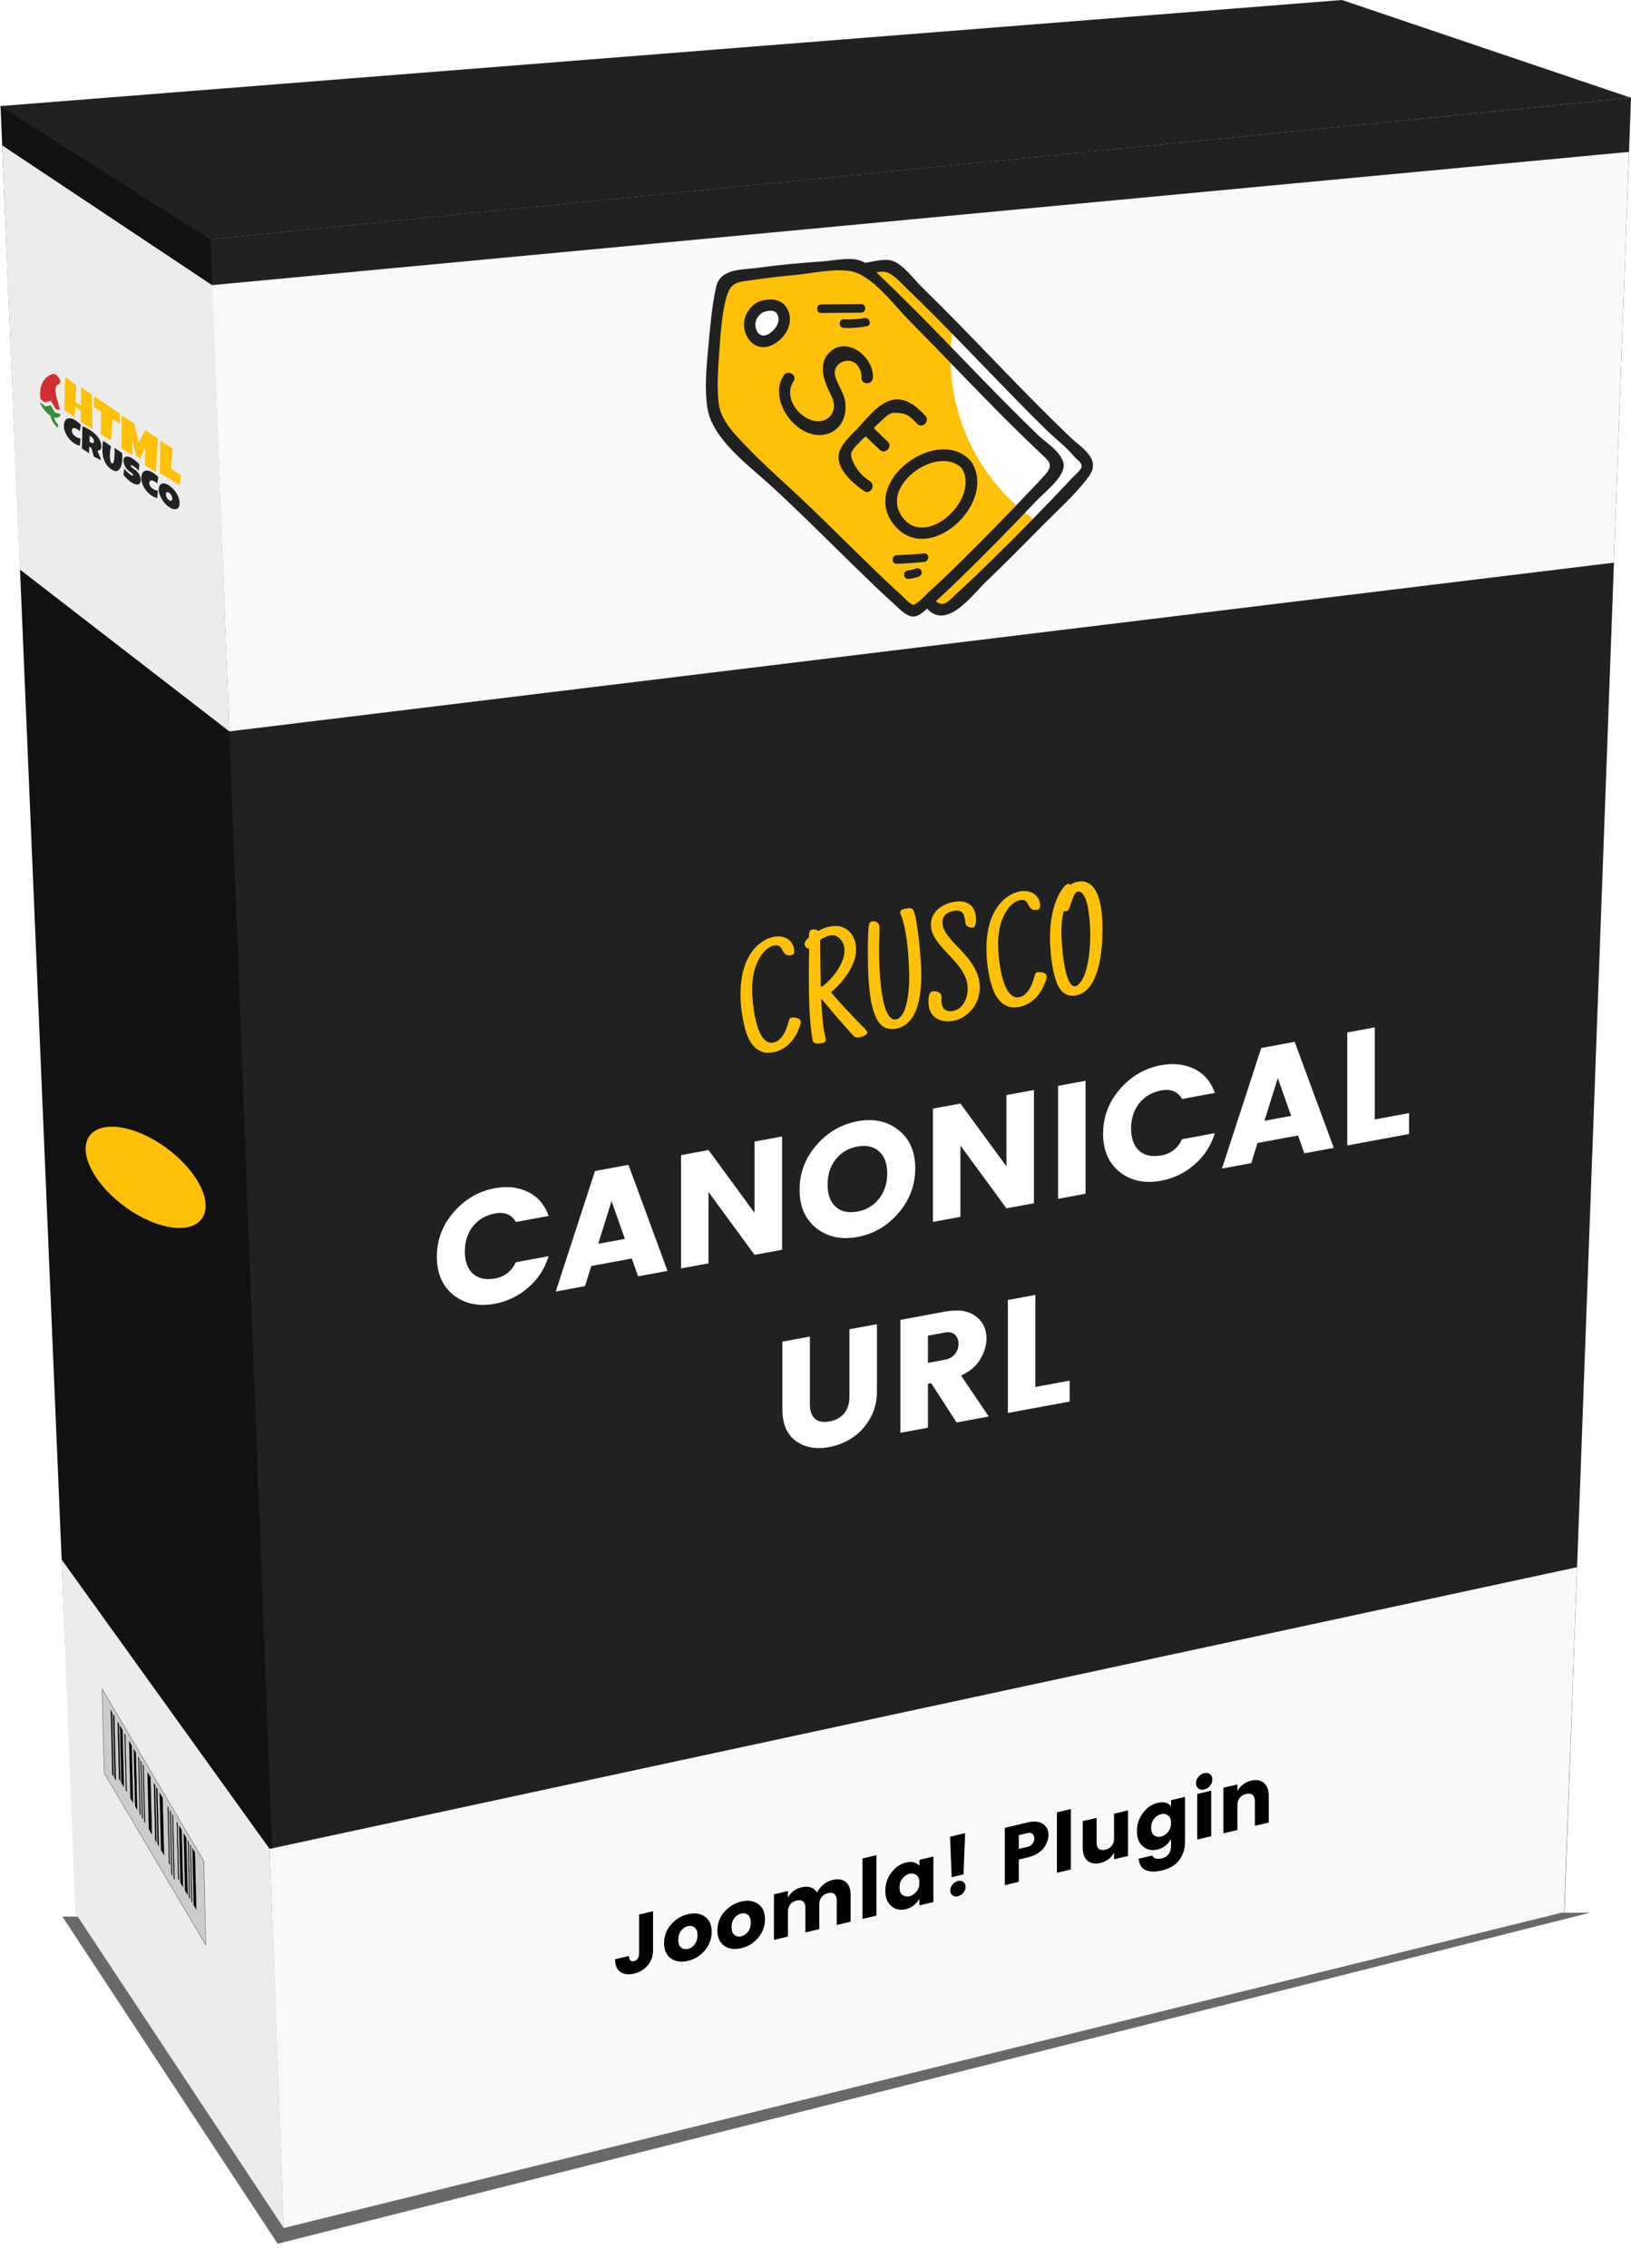 <?xml version="1.0" encoding="UTF-8" standalone="no"?>
<svg
   viewBox="0 0 181.801 252.668"
   version="1.1"
   id="svg96"
   sodipodi:docname="canonical-url-box.svg"
   inkscape:version="1.2.2 (b0a8486541, 2022-12-01)"
   width="181.801"
   height="252.668"
   xmlns:inkscape="http://www.inkscape.org/namespaces/inkscape"
   xmlns:sodipodi="http://sodipodi.sourceforge.net/DTD/sodipodi-0.dtd"
   xmlns="http://www.w3.org/2000/svg"
   xmlns:svg="http://www.w3.org/2000/svg">
  <sodipodi:namedview
     id="namedview98"
     pagecolor="#ffffff"
     bordercolor="#666666"
     borderopacity="1.0"
     inkscape:pageshadow="2"
     inkscape:pageopacity="0.0"
     inkscape:pagecheckerboard="0"
     showgrid="false"
     inkscape:zoom="2.8284272"
     inkscape:cx="-11.136932"
     inkscape:cy="102.88403"
     inkscape:window-width="2560"
     inkscape:window-height="1371"
     inkscape:window-x="0"
     inkscape:window-y="0"
     inkscape:window-maximized="1"
     inkscape:current-layer="svg96"
     inkscape:showpageshadow="2"
     inkscape:deskcolor="#d1d1d1" />
  <defs
     id="defs8">
    <filter
       id="c"
       x="-0.016"
       y="-0.072"
       width="1.031"
       height="1.145"
       color-interpolation-filters="sRGB">
      <feGaussianBlur
         stdDeviation="1.111"
         id="feGaussianBlur2" />
    </filter>
    <filter
       id="d"
       x="-0.189"
       y="-0.106"
       width="1.377"
       height="1.212"
       color-interpolation-filters="sRGB">
      <feGaussianBlur
         stdDeviation="2.279"
         id="feGaussianBlur5" />
    </filter>
  </defs>
  <g
     id="g2479">
    <path
       d="M 0.002,11.822 23.4,26.654 181.8,10.896 149.58,0 0,11.823 Z"
       opacity="0.8"
       id="path10"
       style="fill:#212121;fill-opacity:1;fill-rule:evenodd;stroke:none;stroke-width:0;stroke-miterlimit:4;stroke-dasharray:none;opacity:1" />
    <path
       d="m 174.386,213.039 -142.8,35.236 -8.345,-221.62 158.56,-15.764 -7.418,202.14 z"
       opacity="0.8"
       id="path12"
       style="fill:#212121;fill-opacity:1;fill-rule:evenodd;opacity:1" />
    <path
       d="M 31.954,248.299 8.485,212.11 0.06,11.82 l 23.402,14.836 8.492,221.64 z"
       opacity="0.85"
       id="path14"
       style="fill:#111111;fill-opacity:1;fill-rule:evenodd;opacity:1" />
    <path
       d="m 6.956,213.549 23.993,36.453 146.3,-36.888 -170.3,0.435 z"
       fill="#696969"
       filter="url(#c)"
       id="path20"
       style="fill-rule:evenodd" />
    <path
       d="m 175.786,174.619 -1.431,38.423 -142.74,35.208 -1.579,-42.243 145.75,-31.388 z"
       fill="#dcdcdc"
       id="path22"
       style="fill:#f9f9f9;fill-rule:evenodd" />
    <path
       d="M 31.623,248.249 8.412,213.17 6.867,173.764 30.046,206 l 1.578,42.248 z"
       fill="#c0c0c0"
       id="path24"
       style="fill:#ececec;fill-rule:evenodd" />
    <path
       d="m 181.576,16.925 -1.678,45.766 -154.34,18.802 -1.957,-49.72 157.97,-14.849 z"
       fill="#dcdcdc"
       id="path26"
       style="fill:#f9f9f9;fill-rule:evenodd" />
    <path
       d="M 25.564,81.493 2.2,63.444 0.243,16.199 l 23.401,15.576 1.919,49.718 z"
       fill="#c0c0c0"
       id="path28"
       style="fill:#ececec;fill-rule:evenodd;stroke:none" />
    <g
       stroke-linejoin="round"
       id="g94"
       transform="translate(-16.944,-0.001)">
      <rect
         transform="matrix(0.509,0.861,0.024,1,0,0)"
         x="48.764"
         y="146.21"
         width="22.262"
         height="9.354"
         fill="#cccccc"
         stroke="#666666"
         stroke-width="0.113"
         id="rect32" />
      <g
         stroke="#0e0101"
         id="g92">
        <g
           stroke-width="0.024"
           id="g38">
          <rect
             transform="matrix(0.509,0.861,0.024,1,0,0)"
             x="50.615"
             y="146.96"
             width="0.285"
             height="7.156"
             id="rect34" />
          <rect
             transform="matrix(0.509,0.861,0.024,1,0,0)"
             x="51.117"
             y="146.96"
             width="0.285"
             height="7.156"
             id="rect36" />
        </g>
        <rect
           transform="matrix(0.509,0.861,0.024,1,0,0)"
           x="52.12"
           y="146.96"
           width="0.286"
           height="6.363"
           stroke-width="0.022"
           id="rect40" />
        <rect
           transform="matrix(0.509,0.861,0.024,1,0,0)"
           x="52.63"
           y="146.96"
           width="0.57"
           height="6.358"
           stroke-width="0.032"
           id="rect42" />
        <rect
           transform="matrix(0.509,0.861,0.024,1,0,0)"
           x="53.623"
           y="146.96"
           width="0.193"
           height="6.365"
           stroke-width="0.018"
           id="rect44" />
        <rect
           transform="matrix(0.509,0.861,0.024,1,0,0)"
           x="54.638"
           y="146.96"
           width="0.57"
           height="6.358"
           stroke-width="0.032"
           id="rect46" />
        <rect
           transform="matrix(0.509,0.861,0.024,1,0,0)"
           x="55.64"
           y="146.96"
           width="0.475"
           height="6.359"
           stroke-width="0.029"
           id="rect48" />
        <g
           stroke-width="0.018"
           id="g56">
          <rect
             transform="matrix(0.509,0.861,0.024,1,0,0)"
             x="56.635"
             y="146.96"
             width="0.193"
             height="6.365"
             id="rect50" />
          <rect
             transform="matrix(0.509,0.861,0.024,1,0,0)"
             x="57.137"
             y="146.96"
             width="0.193"
             height="6.365"
             id="rect52" />
          <rect
             transform="matrix(0.509,0.861,0.024,1,0,0)"
             x="57.639"
             y="146.96"
             width="0.193"
             height="6.365"
             id="rect54" />
        </g>
        <rect
           transform="matrix(0.509,0.861,0.024,1,0,0)"
           x="58.657"
           y="146.96"
           width="0.666"
           height="6.356"
           stroke-width="0.034"
           id="rect58" />
        <g
           stroke-width="0.022"
           id="g64">
          <rect
             transform="matrix(0.509,0.861,0.024,1,0,0)"
             x="60.051"
             y="146.96"
             width="0.286"
             height="6.363"
             id="rect60" />
          <rect
             transform="matrix(0.509,0.861,0.024,1,0,0)"
             x="60.553"
             y="146.96"
             width="0.286"
             height="6.363"
             id="rect62" />
        </g>
        <rect
           transform="matrix(0.509,0.861,0.024,1,0,0)"
           x="61.316"
           y="146.96"
           width="0.666"
           height="6.356"
           stroke-width="0.034"
           id="rect66" />
        <rect
           transform="matrix(0.509,0.861,0.024,1,0,0)"
           x="63.057"
           y="146.96"
           width="0.193"
           height="6.365"
           stroke-width="0.018"
           id="rect68" />
        <g
           stroke-width="0.02"
           id="g74">
          <rect
             transform="matrix(0.509,0.861,0.024,1,0,0)"
             x="63.56"
             y="146.96"
             width="0.193"
             height="7.159"
             id="rect70" />
          <rect
             transform="matrix(0.509,0.861,0.024,1,0,0)"
             x="64.061"
             y="146.96"
             width="0.193"
             height="7.159"
             id="rect72" />
        </g>
        <rect
           transform="matrix(0.509,0.861,0.024,1,0,0)"
           x="65.065"
           y="146.96"
           width="0.193"
           height="6.365"
           stroke-width="0.018"
           id="rect76" />
        <g
           stroke-width="0.032"
           id="g82">
          <rect
             transform="matrix(0.509,0.861,0.024,1,0,0)"
             x="65.579"
             y="146.96"
             width="0.57"
             height="6.358"
             id="rect78" />
          <rect
             transform="matrix(0.509,0.861,0.024,1,0,0)"
             x="66.583"
             y="146.96"
             width="0.57"
             height="6.358"
             id="rect80" />
        </g>
        <g
           stroke-width="0.018"
           id="g88">
          <rect
             transform="matrix(0.509,0.861,0.024,1,0,0)"
             x="67.477"
             y="146.96"
             width="0.185"
             height="6.371"
             id="rect84" />
          <rect
             transform="matrix(0.509,0.861,0.024,1,0,0)"
             x="67.978"
             y="146.96"
             width="0.185"
             height="6.371"
             id="rect86" />
        </g>
        <rect
           transform="matrix(0.509,0.861,0.024,1,0,0)"
           x="68.487"
           y="146.96"
           width="0.57"
           height="6.358"
           stroke-width="0.032"
           id="rect90" />
      </g>
    </g>
    <g
       id="g603">
      <g
         id="g594">
        <g
           aria-label="HTML"
           style="font-weight:400;line-height:1.25;font-family:'Luckiest Guy';-inkscape-font-specification:'Luckiest Guy';word-spacing:0;stroke-width:0.265"
           font-size="36.689px"
           letter-spacing="0"
           fill="#ffc107"
           id="g3331"
           transform="matrix(0.148,0.1,0,0.148,4.43,39.968)">
          <path
             d="m 39.822,26.12 -8.957,0.43 -0.072,-8.277 h -4.12 l -0.251,7.846 h -8.026 l 0.68,-25.187 8.528,0.394 -0.537,12.862 h 3.977 L 31.08,0.358 39.249,0.573 Z M 60.46,0.502 60.28,8.097 54.942,8.312 53.58,25.295 46.02,25.689 46.056,8.706 40.718,8.993 40.933,0.537 Z M 89.14,0 87.492,26.298 79.323,26.657 79.395,12.791 75.705,23.97 h -3.153 l -2.83,-9.997 -0.037,11.609 -8.276,0.25 L 61.767,1.075 70.975,0.717 74.63,12.576 79.503,0 Z m 17.055,15.908 -0.752,7.954 -15.084,1.182 q 0.107,-6.252 0.233,-12.432 0.143,-6.18 0.34,-12.433 h 9.315 q -0.412,3.923 -0.788,7.847 -0.376,3.905 -0.537,7.882 0.842,0.036 1.666,0.036 h 1.666 q 1.003,0 1.97,-0.018 0.968,-0.018 1.971,-0.018 z"
             id="path3329" />
        </g>
        <g
           aria-label="CRUSCO"
           style="font-weight:400;line-height:1.25;font-family:'Luckiest Guy';-inkscape-font-specification:'Luckiest Guy';word-spacing:0;stroke-width:0.265"
           font-size="25.4px"
           letter-spacing="0.132"
           fill="#212121"
           id="g3335"
           transform="matrix(0.148,0.1,0,0.148,4.43,39.968)">
          <path
             d="m 30.95,28.884 -0.694,5.234 q -0.36,-0.099 -0.72,-0.136 -0.359,-0.037 -0.719,-0.037 -0.917,0 -1.748,0.248 -0.831,0.235 -1.476,0.731 -0.633,0.496 -1.017,1.24 -0.372,0.745 -0.372,1.75 0,0.644 0.198,1.116 0.21,0.47 0.583,0.78 0.372,0.31 0.88,0.46 0.509,0.149 1.117,0.149 0.459,0 0.955,-0.1 0.496,-0.099 0.98,-0.26 0.483,-0.161 0.942,-0.372 0.459,-0.211 0.843,-0.434 l -0.496,5.829 q -0.483,0.248 -1.054,0.446 -0.558,0.186 -1.153,0.335 -0.596,0.137 -1.19,0.211 -0.596,0.074 -1.142,0.074 -1.575,0 -2.94,-0.582 -1.364,-0.583 -2.368,-1.6 -1.005,-1.017 -1.588,-2.394 -0.57,-1.39 -0.57,-2.989 0,-2.12 0.608,-3.994 0.607,-1.885 1.786,-3.299 1.178,-1.413 2.914,-2.232 1.749,-0.819 4.018,-0.819 0.856,0 1.75,0.137 0.905,0.136 1.673,0.508 z m 15.45,5.482 q 0,0.968 -0.174,1.761 -0.161,0.782 -0.52,1.439 -0.36,0.657 -0.931,1.215 -0.57,0.559 -1.377,1.067 l 2.952,5.259 -5.581,1.091 -1.91,-5.283 -1.538,0.05 -0.223,5.159 h -5.333 q 0.062,-2.828 0.112,-5.631 0.062,-2.803 0.136,-5.63 l 0.05,-2.828 q 0.024,-1.402 0.099,-2.828 0.868,-0.323 1.711,-0.533 0.844,-0.211 1.687,-0.323 0.856,-0.124 1.724,-0.161 0.88,-0.05 1.798,-0.05 1.414,0 2.729,0.397 1.327,0.385 2.344,1.166 1.017,0.781 1.625,1.947 0.62,1.166 0.62,2.716 z m -5.557,0.397 q 0,-0.52 -0.148,-0.955 -0.137,-0.434 -0.422,-0.744 -0.273,-0.322 -0.695,-0.496 -0.409,-0.186 -0.967,-0.186 -0.248,0 -0.484,0.037 -0.235,0.025 -0.459,0.087 L 37.47,37.12 h 0.298 q 0.533,0 1.079,-0.137 0.558,-0.136 0.992,-0.422 0.446,-0.285 0.72,-0.731 0.284,-0.447 0.284,-1.067 z M 62.22,32.53 q 0,0.918 -0.086,2.022 -0.087,1.104 -0.285,2.282 -0.199,1.179 -0.521,2.394 -0.31,1.203 -0.781,2.32 -0.472,1.115 -1.104,2.095 -0.62,0.968 -1.439,1.7 -0.806,0.719 -1.81,1.128 -1.005,0.422 -2.233,0.422 -1.439,0 -2.505,-0.472 -1.054,-0.459 -1.811,-1.24 -0.757,-0.794 -1.24,-1.835 -0.484,-1.055 -0.757,-2.22 -0.273,-1.179 -0.384,-2.394 -0.1,-1.228 -0.1,-2.357 0,-1.736 0.174,-3.46 0.174,-1.736 0.496,-3.46 l 5.805,0.223 q -0.335,1.947 -0.583,3.92 -0.236,1.959 -0.236,3.943 0,0.211 0.012,0.633 0.025,0.409 0.075,0.93 0.05,0.508 0.136,1.054 0.1,0.533 0.26,0.98 0.162,0.446 0.385,0.732 0.236,0.285 0.546,0.285 0.36,0 0.645,-0.335 0.285,-0.347 0.496,-0.918 0.223,-0.57 0.384,-1.314 0.162,-0.745 0.273,-1.55 0.112,-0.807 0.174,-1.613 0.074,-0.806 0.111,-1.5 0.05,-0.695 0.062,-1.229 0.013,-0.533 0.013,-0.793 0,-0.968 -0.037,-1.923 -0.025,-0.967 -0.087,-1.922 h 5.804 q 0.149,1.712 0.149,3.473 z m 13.825,7.194 q 0,1.7 -0.595,2.977 -0.583,1.265 -1.612,2.108 -1.017,0.843 -2.394,1.265 -1.364,0.422 -2.94,0.422 -0.607,0 -1.339,-0.162 -0.719,-0.16 -1.463,-0.396 -0.744,-0.248 -1.439,-0.521 -0.682,-0.286 -1.215,-0.534 l 0.545,-5.11 q 1.055,0.633 2.332,0.968 1.29,0.322 2.53,0.322 0.236,0 0.57,-0.012 0.336,-0.025 0.633,-0.112 0.31,-0.099 0.521,-0.285 0.21,-0.186 0.21,-0.533 0,-0.236 -0.148,-0.397 Q 70.092,39.55 69.857,39.451 69.621,39.34 69.323,39.29 69.026,39.228 68.74,39.203 68.455,39.178 68.207,39.178 H 67.81 q -1.066,0 -1.947,-0.372 -0.868,-0.372 -1.5,-1.03 -0.62,-0.669 -0.968,-1.574 -0.347,-0.918 -0.347,-1.985 0,-1.463 0.583,-2.616 0.595,-1.166 1.575,-1.972 0.992,-0.819 2.27,-1.253 1.277,-0.434 2.641,-0.434 0.608,0 1.253,0.05 0.645,0.037 1.277,0.148 0.645,0.112 1.253,0.286 0.608,0.173 1.153,0.434 l -0.471,5.035 q -0.843,-0.285 -1.774,-0.471 -0.917,-0.199 -1.798,-0.199 -0.161,0 -0.422,0.013 -0.248,0 -0.533,0.037 -0.273,0.025 -0.558,0.087 -0.285,0.062 -0.509,0.173 -0.223,0.1 -0.36,0.273 -0.136,0.174 -0.123,0.41 0.012,0.272 0.198,0.446 0.199,0.161 0.496,0.26 0.31,0.087 0.67,0.124 0.372,0.038 0.732,0.05 h 0.67 q 0.31,-0.012 0.508,0.012 0.992,0.062 1.786,0.422 0.794,0.36 1.34,0.955 0.558,0.595 0.843,1.426 0.297,0.819 0.297,1.811 z m 13.205,-10.84 -0.695,5.234 q -0.36,-0.099 -0.72,-0.136 -0.359,-0.037 -0.718,-0.037 -0.918,0 -1.75,0.248 -0.83,0.235 -1.475,0.731 -0.633,0.496 -1.017,1.24 -0.372,0.745 -0.372,1.75 0,0.644 0.198,1.116 0.211,0.47 0.583,0.78 0.372,0.31 0.88,0.46 0.51,0.149 1.117,0.149 0.459,0 0.955,-0.1 0.496,-0.099 0.98,-0.26 0.483,-0.161 0.942,-0.372 0.46,-0.211 0.844,-0.434 l -0.496,5.829 q -0.484,0.248 -1.055,0.446 -0.558,0.186 -1.153,0.335 -0.595,0.137 -1.19,0.211 -0.596,0.074 -1.142,0.074 -1.575,0 -2.939,-0.582 -1.364,-0.583 -2.369,-1.6 -1.004,-1.017 -1.587,-2.394 -0.57,-1.39 -0.57,-2.989 0,-2.12 0.607,-3.994 0.608,-1.885 1.786,-3.299 1.178,-1.413 2.914,-2.232 1.75,-0.819 4.019,-0.819 0.855,0 1.748,0.137 0.906,0.136 1.675,0.508 z m 16.094,8.682 q 0,1.129 -0.26,2.183 -0.261,1.042 -0.757,1.96 -0.484,0.917 -1.19,1.686 -0.695,0.757 -1.576,1.302 -0.868,0.546 -1.897,0.856 -1.03,0.298 -2.183,0.298 -1.116,0 -2.133,-0.285 -1.005,-0.286 -1.886,-0.794 -0.88,-0.521 -1.6,-1.24 -0.706,-0.732 -1.215,-1.613 -0.496,-0.893 -0.781,-1.91 -0.273,-1.017 -0.273,-2.12 0,-1.08 0.26,-2.109 0.26,-1.042 0.744,-1.96 0.497,-0.917 1.191,-1.686 0.695,-0.77 1.55,-1.327 0.869,-0.558 1.873,-0.868 1.005,-0.31 2.121,-0.31 1.798,0 3.274,0.558 1.488,0.558 2.53,1.6 1.054,1.029 1.625,2.505 0.583,1.463 0.583,3.274 z m -5.507,0.322 q 0,-0.533 -0.161,-1.029 -0.149,-0.508 -0.446,-0.893 -0.298,-0.397 -0.745,-0.632 -0.434,-0.248 -1.004,-0.248 -0.583,0 -1.042,0.21 -0.459,0.211 -0.794,0.583 -0.322,0.36 -0.496,0.856 -0.173,0.484 -0.173,1.03 0,0.52 0.148,1.041 0.15,0.521 0.447,0.943 0.297,0.422 0.732,0.682 0.446,0.26 1.029,0.26 0.583,0 1.042,-0.223 0.471,-0.235 0.794,-0.62 0.322,-0.397 0.496,-0.905 0.173,-0.509 0.173,-1.055 z"
             id="path3333" />
        </g>
        <path
           d="m 6.654,45.718 c -0.043,-0.798 -0.967,-2.676 -0.09,-2.911 0.193,-0.052 0.196,-0.357 0.02,-0.663 A 0.665,0.343 54.318 0 0 5.908,41.669 C 4.59,42.021 4.322,43.525 4.532,44.502 l 0.453,0.325 0.672,-0.18 0.527,0.915 z"
           style="font-weight:400;font-size:10.583px;line-height:1.25;font-family:'Luckiest Guy';-inkscape-font-specification:'Luckiest Guy';letter-spacing:0;word-spacing:0;stroke-width:0.148"
           fill="#d32f2f"
           id="path3339" />
        <path
           d="m 6.448,47.638 c 0.012,-0.004 0.025,-0.007 0.026,-0.03 l 0.008,-0.272 c 2.958e-4,-0.012 -0.005,-0.034 -0.023,-0.064 -0.006,-0.01 -0.024,-0.029 -0.03,-0.039 -0.102,-0.09 -0.311,-0.328 -0.416,-0.734 0.147,0.043 0.294,0.05 0.425,0.027 0.174,-0.046 0.283,-0.181 0.338,-0.36 L 6.117,45.942 5.654,45.139 5.1,45.287 4.43,44.809 c 0.052,0.127 0.109,0.264 0.191,0.407 0.264,0.458 0.628,0.841 0.985,1.075 0.153,0.663 0.533,1.125 0.792,1.338 0.012,0.009 0.037,0.014 0.049,0.01 z"
           style="font-weight:400;font-size:10.583px;line-height:1.25;font-family:'Luckiest Guy';-inkscape-font-specification:'Luckiest Guy';letter-spacing:0;word-spacing:0;stroke-width:0.148"
           fill="#388e3c"
           id="path3341" />
      </g>
    </g>
    <g
       id="g95652"
       transform="translate(-17.439,0.853)">
      <path
         style="fill:#ffc107;fill-opacity:1;stroke:#000000;stroke-width:0;stroke-linecap:butt;stroke-linejoin:miter;stroke-miterlimit:4;stroke-dasharray:none;stroke-opacity:1"
         d="m 98.313,30.791 -1.582,7.737 0.498,6.827 2.039,3.643 2.673,2.165 5.028,4.621 4.916,4.729 3.222,3.239 4.029,3.501 1.536,-0.919 1.259,0.868 2.292,-0.621 1.909,-2.487 4.059,-3.653 5.285,-5.267 2.783,-3.204 0.506,-1.3 -0.502,-0.947 -6.334,-5.711 -5.006,-5.385 -5.88,-5.851 -3.232,-3.36 -2.19,-0.56 -2.043,0.3 -2.039,-0.403 -11.952,1.253 z"
         id="path1169" />
      <path
         style="fill:#ffffff;fill-opacity:1;stroke:#000000;stroke-width:0.319px;stroke-linecap:butt;stroke-linejoin:miter;stroke-opacity:1"
         d="m 101.873,33.476 1.786,-0.271 1.148,0.884 0.097,1.333 -1.312,1.359 -1.291,0.441 -1.309,-1.008 0.085,-1.287 0.245,-0.987 z"
         id="path1530" />
      <path
         id="path2764"
         style="fill:#ffffff;fill-opacity:1;stroke-width:0;stroke-miterlimit:4;stroke-dasharray:none"
         d="m 123.675,35.492 a 22.126,22.126 0 0 0 -0.288,3.513 22.126,22.126 0 0 0 9.916,18.442 l 5.607,-5.716 v -1.003 z" />
      <path
         d="m 137.984,51.21 c -0.038,0.27 -0.854,0.998 -1.063,1.222 -2.915,3.118 -5.909,6.167 -8.958,9.153 -1.221,1.196 -2.45,2.387 -3.72,3.531 -0.813,0.731 -1.583,1.872 -2.491,1.012 0.888,-0.785 1.742,-1.611 2.593,-2.433 2.938,-2.84 5.794,-5.769 8.605,-8.736 0.864,-0.912 2.723,-2.33 3.022,-3.622 0.341,-1.48 -1.92,-2.842 -2.792,-3.681 -4.158,-4.001 -8.105,-8.21 -12.144,-12.329 -1.858,-1.895 -3.748,-3.754 -5.656,-5.597 -0.084,-0.081 -0.164,-0.16 -0.244,-0.239 0.315,-0.058 0.631,-0.098 0.9,-0.06 0.888,0.124 1.76,1.17 2.377,1.762 1.052,1.01 2.091,2.034 3.12,3.066 2.089,2.094 4.138,4.226 6.193,6.353 2.08,2.152 4.166,4.297 6.3,6.394 1.044,1.026 2.327,1.985 3.246,3.115 0.285,0.35 0.794,0.513 0.713,1.09 z m -18.752,15.341 c -0.494,-0.198 -1.008,-0.819 -1.362,-1.134 -0.961,-0.852 -1.887,-1.745 -2.811,-2.635 -2.406,-2.318 -4.773,-4.676 -7.173,-7 -2.509,-2.43 -5.194,-4.704 -7.592,-7.244 -1.216,-1.289 -2.525,-2.657 -2.745,-4.467 -0.209,-1.717 -0.088,-3.664 0.041,-5.387 0.153,-2.036 0.264,-4.337 0.789,-6.318 0.517,-1.95 1.388,-1.778 3.112,-2.039 1.481,-0.223 2.97,-0.391 4.462,-0.528 1.915,-0.177 4.364,-0.751 6.26,-0.446 2.415,0.389 4.892,3.813 6.545,5.478 3.297,3.323 6.507,6.73 9.802,10.055 1.613,1.627 3.245,3.235 4.911,4.807 0.908,0.857 1.451,1.232 0.451,2.364 -0.546,0.618 -1.127,1.209 -1.693,1.807 -2.573,2.72 -5.187,5.404 -7.861,8.026 -1.099,1.077 -2.205,2.15 -3.349,3.178 -0.442,0.397 -1.151,1.253 -1.786,1.481 z m 17.44,-18.756 c -2.839,-2.719 -5.58,-5.536 -8.31,-8.363 -2.7,-2.795 -5.395,-5.594 -8.18,-8.304 -0.892,-0.867 -2.041,-2.52 -3.275,-2.919 -0.879,-0.285 -2.055,0.075 -2.944,0.212 -0.028,0.005 -0.051,0.013 -0.076,0.02 -0.264,-0.154 -0.555,-0.278 -0.905,-0.351 -1.189,-0.248 -2.723,0.105 -3.928,0.189 -2.382,0.166 -4.761,0.375 -7.126,0.707 -1.796,0.252 -4.189,0.039 -4.663,2.131 -0.496,2.193 -0.671,4.59 -0.887,6.837 -0.199,2.082 -0.418,4.615 -0.082,6.687 0.563,3.482 4.72,6.454 7.121,8.663 3.285,3.021 6.429,6.193 9.628,9.304 1.29,1.255 2.576,2.518 3.922,3.713 0.541,0.48 1.331,1.372 2.093,1.515 0.064,0.013 0.124,0.013 0.182,0.008 0.05,0.002 0.102,0.001 0.157,-0.008 0.491,-0.082 0.982,-0.517 1.385,-0.87 2.208,2.423 5.058,-1.564 6.595,-3.037 2.008,-1.924 3.974,-3.893 5.92,-5.879 1.815,-1.852 3.916,-3.68 5.47,-5.761 1.496,-2.004 -0.688,-3.141 -2.097,-4.491"
         style="fill:#212121;fill-opacity:1;fill-rule:nonzero;stroke:none;stroke-width:0.043"
         id="path174" />
      <path
         d="m 103.204,36.303 c -0.699,0.459 -1.249,0.237 -1.505,-0.564 -0.231,-0.725 0.159,-1.411 0.774,-1.793 0.703,-0.24 1.562,-0.387 1.732,0.586 0.125,0.716 -0.443,1.406 -1.001,1.771 z m 2.201,-2.217 c -0.446,-1.626 -1.984,-1.831 -3.372,-1.335 -0.057,0.015 -0.114,0.036 -0.172,0.071 -1.206,0.717 -1.833,2.129 -1.313,3.471 0.532,1.374 1.776,1.936 3.094,1.232 1.193,-0.637 2.143,-2.058 1.763,-3.44"
         style="fill:#212121;fill-opacity:1;fill-rule:nonzero;stroke:none;stroke-width:0.043"
         id="path176" />
      <path
         d="m 111.564,43.514 c -0.234,-0.86 -0.804,-1.601 -1.029,-2.469 -0.391,-1.511 1.708,-2.336 2.544,-1.111 0.262,0.384 0.411,0.841 0.388,1.304 -0.04,0.821 1.236,0.819 1.276,0 0.116,-2.365 -3.013,-4.804 -4.943,-2.726 -0.983,1.058 -0.669,2.532 -0.176,3.73 0.217,0.526 0.579,1.066 0.711,1.611 0.366,1.51 -0.917,2.607 -2.424,2.12 -1.711,-0.553 -3.104,-2.732 -2.01,-4.355 0.46,-0.682 -0.644,-1.321 -1.101,-0.644 -1.967,2.917 1.937,7.849 5.226,6.382 1.452,-0.648 1.928,-2.411 1.539,-3.842"
         style="fill:#212121;fill-opacity:1;fill-rule:nonzero;stroke:none;stroke-width:0.043"
         id="path178" />
      <path
         d="m 116.399,48.361 c -0.524,-0.502 -1.048,-1.003 -1.572,-1.505 0.342,-0.35 0.69,-0.693 1.054,-1.017 0.656,-0.584 0.785,-0.76 1.722,-0.683 1.012,0.083 1.388,0.492 2.073,1.213 0.567,0.596 1.468,-0.307 0.902,-0.902 -0.95,-0.999 -2.088,-2.03 -3.574,-1.779 -1.545,0.262 -2.863,2.009 -3.867,3.081 -0.83,0.887 -2.377,2.156 -2.227,3.533 0.156,1.433 1.75,2.828 2.856,3.568 0.684,0.458 1.324,-0.647 0.644,-1.101 -0.422,-0.282 -0.846,-0.617 -1.168,-1.013 -0.382,-0.469 -1.027,-1.493 -0.922,-2.094 0.086,-0.49 1.043,-1.364 1.611,-1.9 0.522,0.5 1.044,1 1.566,1.5 0.593,0.568 1.496,-0.333 0.902,-0.902"
         style="fill:#212121;fill-opacity:1;fill-rule:nonzero;stroke:none;stroke-width:0.043"
         id="path180" />
      <path
         d="m 124.663,51.339 c 2.088,3.464 -4.323,9.35 -6.845,5.112 -2.059,-3.46 4.303,-7.778 6.845,-5.112 z m 1.064,-0.711 c -0.022,-0.035 -0.048,-0.065 -0.074,-0.094 -0.008,-0.011 -0.015,-0.024 -0.026,-0.035 -3.583,-4.017 -12.26,2.208 -8.642,6.988 3.8,5.02 11.694,-2.246 8.742,-6.858"
         style="fill:#212121;fill-opacity:1;fill-rule:nonzero;stroke:none;stroke-width:0.043"
         id="path182" />
      <path
         d="m 108.984,34.021 c 1.48,-0.013 2.96,-0.026 4.44,-0.038 0.615,-0.006 0.617,-0.962 0,-0.957 -1.48,0.013 -2.96,0.026 -4.44,0.038 -0.615,0.006 -0.617,0.962 0,0.957"
         style="fill:#212121;fill-opacity:1;fill-rule:nonzero;stroke:none;stroke-width:0.043"
         id="path184" />
      <path
         d="m 111.494,34.725 c -0.615,-0.029 -0.614,0.927 0,0.957 0.861,0.041 1.708,-0.024 2.555,-0.179 0.605,-0.111 0.349,-1.033 -0.254,-0.923 -0.763,0.14 -1.527,0.182 -2.301,0.145"
         style="fill:#212121;fill-opacity:1;fill-rule:nonzero;stroke:none;stroke-width:0.043"
         id="path186" />
      <path
         d="m 120.442,60.806 c -1.012,0.101 -2.026,0.169 -3.042,0.202 -0.614,0.021 -0.617,0.978 0,0.957 1.017,-0.034 2.03,-0.102 3.042,-0.202 0.607,-0.061 0.614,-1.018 0,-0.957"
         style="fill:#212121;fill-opacity:1;fill-rule:nonzero;stroke:none;stroke-width:0.043"
         id="path188" />
      <path
         d="m 119.576,62.476 c -0.329,0.113 -0.664,0.197 -1.007,0.251 -0.256,0.039 -0.397,0.359 -0.334,0.588 0.075,0.272 0.332,0.374 0.588,0.334 0.344,-0.053 0.678,-0.137 1.007,-0.251 0.244,-0.085 0.406,-0.328 0.334,-0.588 -0.065,-0.237 -0.344,-0.419 -0.588,-0.334"
         style="fill:#212121;fill-opacity:1;fill-rule:nonzero;stroke:none;stroke-width:0.043"
         id="path190" />
    </g>
    <ellipse
       style="fill:#ffc107;fill-opacity:1;stroke:none;stroke-width:0;stroke-linejoin:round"
       id="path59"
       cx="-29.637"
       cy="146.509"
       inkscape:export-filename="/var/www/html/htmlcrusco2024/media/templates/site/cassiopeia_htmlcrusco/images/yellow-circle.png"
       inkscape:export-xdpi="96"
       inkscape:export-ydpi="96"
       rx="6.736"
       ry="5.584"
       transform="matrix(0.96,0.28,0.305,0.952,0,0)" />
    <g
       aria-label="CRUSCO CANONICAL URL"
       transform="skewY(-10.457)"
       id="text19477"
       style="font-size:17.929px;line-height:1.25;font-family:'Just Another Hand';-inkscape-font-specification:'Just Another Hand';fill:#ffffff;stroke-width:0.448">
      <path
         d="m 89.266,130.336 q 0,0.131 -0.044,0.263 -0.035,0.123 -0.079,0.245 -0.193,0.499 -0.473,0.928 -0.28,0.42 -0.648,0.727 -0.368,0.306 -0.832,0.481 -0.464,0.175 -1.024,0.175 -0.744,0 -1.278,-0.315 -0.534,-0.315 -0.91,-0.814 -0.376,-0.508 -0.622,-1.129 -0.236,-0.622 -0.376,-1.243 -0.21,-0.902 -0.324,-1.803 -0.114,-0.91 -0.114,-1.821 0,-0.534 0.044,-1.103 0.053,-0.569 0.175,-1.121 0.123,-0.56 0.333,-1.077 0.21,-0.525 0.525,-0.963 0.315,-0.446 0.744,-0.788 0.438,-0.341 1.016,-0.534 0.21,-0.079 0.438,-0.105 0.228,-0.035 0.455,-0.035 0.455,0 0.867,0.149 0.411,0.149 0.718,0.42 0.315,0.271 0.49,0.657 0.184,0.385 0.184,0.858 0,0.158 -0.07,0.236 -0.07,0.079 -0.245,0.079 -0.324,0 -0.508,-0.105 -0.175,-0.105 -0.289,-0.263 -0.114,-0.158 -0.193,-0.341 -0.07,-0.184 -0.175,-0.341 -0.105,-0.158 -0.28,-0.263 -0.175,-0.105 -0.482,-0.105 -0.306,0 -0.578,0.123 -0.263,0.114 -0.49,0.306 -0.219,0.193 -0.403,0.438 -0.175,0.236 -0.315,0.482 -0.368,0.683 -0.517,1.462 -0.149,0.77 -0.149,1.55 0,0.263 0.018,0.683 0.026,0.411 0.07,0.91 0.053,0.499 0.14,1.059 0.088,0.552 0.21,1.086 0.131,0.534 0.306,1.024 0.184,0.49 0.411,0.858 0.236,0.368 0.525,0.587 0.298,0.219 0.665,0.219 0.376,0 0.665,-0.193 0.289,-0.201 0.49,-0.499 0.21,-0.306 0.341,-0.657 0.14,-0.359 0.219,-0.665 0.026,-0.087 0.044,-0.158 0.026,-0.07 0.061,-0.123 0.044,-0.052 0.105,-0.079 0.061,-0.026 0.175,-0.026 0.123,0 0.289,0.052 0.175,0.044 0.324,0.131 0.158,0.087 0.263,0.21 0.105,0.123 0.105,0.271 z"
         style="font-size:17.929px;text-align:center;text-anchor:middle;fill:#ffc107"
         id="path2171" />
      <path
         d="m 96.689,132.893 q 0,0.105 -0.105,0.175 -0.105,0.07 -0.254,0.114 -0.14,0.044 -0.289,0.061 -0.14,0.018 -0.21,0.018 -0.175,0 -0.289,-0.035 -0.105,-0.026 -0.254,-0.105 -0.044,-0.026 -0.21,-0.219 -0.158,-0.201 -0.403,-0.517 -0.236,-0.315 -0.543,-0.718 -0.298,-0.403 -0.622,-0.823 -0.315,-0.429 -0.63,-0.849 -0.306,-0.429 -0.569,-0.779 -0.263,-0.359 -0.455,-0.622 -0.184,-0.271 -0.263,-0.376 l -0.053,0.018 q 0.053,1.042 0.131,2.084 0.088,1.033 0.289,2.049 0.026,0.105 0.053,0.219 0.035,0.114 0.035,0.236 0,0.201 -0.131,0.254 -0.131,0.061 -0.289,0.061 -0.088,0 -0.21,-0.009 -0.123,-0.009 -0.254,-0.035 -0.131,-0.026 -0.245,-0.07 -0.105,-0.035 -0.166,-0.096 -0.123,-0.105 -0.158,-0.219 -0.026,-0.114 -0.053,-0.271 -0.254,-1.76 -0.324,-3.528 -0.061,-1.777 -0.061,-3.546 0,-0.77 0.009,-1.515 0.009,-0.744 0.026,-1.515 -0.105,-0.009 -0.201,-0.07 -0.088,-0.061 -0.158,-0.149 -0.07,-0.096 -0.114,-0.193 -0.035,-0.105 -0.035,-0.201 0,-0.096 0.044,-0.193 0.053,-0.096 0.123,-0.175 0.079,-0.079 0.166,-0.149 0.088,-0.07 0.158,-0.114 v -0.158 q 0,-0.088 0,-0.201 0.009,-0.114 0.035,-0.21 0.035,-0.105 0.105,-0.166 0.07,-0.07 0.21,-0.07 0.184,0 0.368,0.061 0.184,0.061 0.315,0.219 0.657,-0.263 1.383,-0.263 0.639,0 1.164,0.254 0.525,0.254 0.893,0.683 0.376,0.429 0.578,0.989 0.201,0.56 0.201,1.173 0,0.657 -0.245,1.278 -0.245,0.613 -0.639,1.164 -0.394,0.552 -0.902,1.016 -0.499,0.455 -1.016,0.797 0.823,1.094 1.663,2.171 0.849,1.068 1.733,2.136 0.053,0.061 0.158,0.184 0.114,0.123 0.228,0.271 0.114,0.14 0.193,0.271 0.088,0.131 0.088,0.201 z m -2.556,-9.63 q 0,-0.324 -0.114,-0.674 -0.114,-0.35 -0.324,-0.63 -0.21,-0.289 -0.508,-0.473 -0.289,-0.184 -0.648,-0.184 -0.289,0 -0.578,0.087 -0.28,0.079 -0.543,0.21 0.018,1.304 0.026,2.609 0.018,1.304 0.044,2.609 l 0.158,0.018 q 0.455,-0.254 0.893,-0.639 0.446,-0.385 0.797,-0.858 0.359,-0.473 0.578,-0.998 0.219,-0.534 0.219,-1.077 z"
         style="font-size:17.929px;text-align:center;text-anchor:middle;fill:#ffc107"
         id="path2173" />
      <path
         d="m 102.695,127.552 q 0,0.473 -0.035,1.059 -0.026,0.587 -0.123,1.199 -0.096,0.613 -0.28,1.199 -0.184,0.578 -0.499,1.033 -0.315,0.455 -0.779,0.735 -0.455,0.271 -1.103,0.271 -0.359,0 -0.7,-0.105 -0.341,-0.105 -0.63,-0.315 -0.455,-0.333 -0.77,-0.954 -0.306,-0.63 -0.508,-1.409 -0.201,-0.788 -0.306,-1.663 -0.105,-0.884 -0.158,-1.733 -0.044,-0.849 -0.053,-1.602 -0.009,-0.753 -0.009,-1.287 0,-0.14 0,-0.403 0,-0.263 0,-0.578 0.009,-0.324 0.018,-0.665 0.009,-0.341 0.026,-0.648 0.018,-0.315 0.044,-0.552 0.026,-0.236 0.07,-0.341 0.044,-0.105 0.096,-0.149 0.061,-0.044 0.184,-0.044 0.394,0 0.622,0.245 0.236,0.236 0.236,0.63 0,0.578 -0.026,1.156 -0.026,0.578 -0.026,1.156 0,0.254 0,0.744 0.009,0.49 0.035,1.121 0.026,0.622 0.079,1.339 0.053,0.718 0.14,1.427 0.096,0.7 0.236,1.357 0.14,0.648 0.333,1.147 0.201,0.499 0.464,0.797 0.263,0.298 0.604,0.298 0.324,0 0.56,-0.254 0.245,-0.254 0.403,-0.648 0.166,-0.403 0.263,-0.893 0.105,-0.49 0.158,-0.963 0.052,-0.481 0.07,-0.884 0.018,-0.411 0.018,-0.648 0,-0.481 -0.026,-1.068 -0.018,-0.595 -0.061,-1.234 -0.035,-0.639 -0.105,-1.304 -0.07,-0.665 -0.166,-1.287 -0.096,-0.63 -0.228,-1.199 -0.123,-0.569 -0.289,-1.016 -0.026,-0.079 -0.087,-0.201 -0.052,-0.123 -0.052,-0.201 0,-0.14 0.061,-0.21 0.07,-0.07 0.166,-0.096 0.096,-0.035 0.21,-0.035 0.114,-0.009 0.21,-0.009 0.21,0 0.341,0.018 0.14,0.018 0.324,0.123 0.123,0.07 0.228,0.385 0.114,0.315 0.21,0.797 0.096,0.481 0.175,1.094 0.087,0.604 0.158,1.252 0.07,0.639 0.123,1.278 0.052,0.639 0.088,1.182 0.035,0.543 0.052,0.954 0.018,0.411 0.018,0.604 z"
         style="font-size:17.929px;text-align:center;text-anchor:middle;fill:#ffc107"
         id="path2175" />
      <path
         d="m 109.217,130.161 q 0,0.648 -0.21,1.226 -0.21,0.578 -0.604,1.016 -0.385,0.429 -0.937,0.683 -0.552,0.263 -1.226,0.263 -0.595,0 -1.103,-0.193 -0.499,-0.184 -0.867,-0.525 -0.368,-0.341 -0.578,-0.832 -0.201,-0.49 -0.201,-1.094 0,-0.123 0.009,-0.306 0.009,-0.184 0.052,-0.35 0.052,-0.175 0.14,-0.289 0.096,-0.123 0.271,-0.123 0.14,0 0.306,0.061 0.175,0.052 0.324,0.149 0.149,0.096 0.245,0.236 0.105,0.131 0.105,0.289 v 0.508 q 0,0.604 0.324,0.989 0.333,0.376 0.954,0.376 0.438,0 0.753,-0.201 0.315,-0.201 0.508,-0.517 0.201,-0.315 0.289,-0.7 0.096,-0.394 0.096,-0.77 0,-0.735 -0.306,-1.427 -0.298,-0.692 -0.753,-1.348 -0.455,-0.665 -0.989,-1.304 -0.534,-0.639 -0.989,-1.269 -0.455,-0.63 -0.762,-1.261 -0.298,-0.63 -0.298,-1.287 0,-0.534 0.21,-0.919 0.219,-0.394 0.569,-0.639 0.359,-0.254 0.805,-0.368 0.455,-0.123 0.937,-0.123 0.587,0 1.051,0.166 0.464,0.166 0.788,0.481 0.324,0.315 0.49,0.779 0.175,0.455 0.175,1.042 0,0.087 -0.009,0.219 -0.009,0.131 -0.044,0.263 -0.035,0.123 -0.105,0.219 -0.07,0.087 -0.193,0.087 -0.175,0 -0.35,-0.087 -0.149,-0.079 -0.245,-0.149 -0.087,-0.079 -0.14,-0.166 -0.052,-0.096 -0.079,-0.21 -0.026,-0.114 -0.044,-0.28 -0.044,-0.315 -0.114,-0.569 -0.07,-0.254 -0.21,-0.429 -0.14,-0.175 -0.368,-0.271 -0.228,-0.096 -0.587,-0.096 -0.254,0 -0.49,0.052 -0.228,0.052 -0.403,0.175 -0.166,0.123 -0.271,0.324 -0.096,0.193 -0.096,0.481 0,0.403 0.175,0.823 0.184,0.42 0.473,0.858 0.298,0.438 0.665,0.902 0.376,0.455 0.77,0.946 0.394,0.49 0.762,1.016 0.376,0.517 0.665,1.077 0.298,0.56 0.473,1.164 0.184,0.595 0.184,1.234 z"
         style="font-size:17.929px;text-align:center;text-anchor:middle;fill:#ffc107"
         id="path2177" />
      <path
         d="m 116.676,130.336 q 0,0.131 -0.044,0.263 -0.035,0.123 -0.079,0.245 -0.193,0.499 -0.473,0.928 -0.28,0.42 -0.648,0.727 -0.368,0.306 -0.832,0.481 -0.464,0.175 -1.024,0.175 -0.744,0 -1.278,-0.315 -0.534,-0.315 -0.91,-0.814 -0.376,-0.508 -0.622,-1.129 -0.236,-0.622 -0.376,-1.243 -0.21,-0.902 -0.324,-1.803 -0.114,-0.91 -0.114,-1.821 0,-0.534 0.044,-1.103 0.052,-0.569 0.175,-1.121 0.123,-0.56 0.333,-1.077 0.21,-0.525 0.525,-0.963 0.315,-0.446 0.744,-0.788 0.438,-0.341 1.016,-0.534 0.21,-0.079 0.438,-0.105 0.228,-0.035 0.455,-0.035 0.455,0 0.867,0.149 0.411,0.149 0.718,0.42 0.315,0.271 0.49,0.657 0.184,0.385 0.184,0.858 0,0.158 -0.07,0.236 -0.07,0.079 -0.245,0.079 -0.324,0 -0.508,-0.105 -0.175,-0.105 -0.289,-0.263 -0.114,-0.158 -0.193,-0.341 -0.07,-0.184 -0.175,-0.341 -0.105,-0.158 -0.28,-0.263 -0.175,-0.105 -0.481,-0.105 -0.306,0 -0.578,0.123 -0.263,0.114 -0.49,0.306 -0.219,0.193 -0.403,0.438 -0.175,0.236 -0.315,0.482 -0.368,0.683 -0.517,1.462 -0.149,0.77 -0.149,1.55 0,0.263 0.018,0.683 0.026,0.411 0.07,0.91 0.052,0.499 0.14,1.059 0.088,0.552 0.21,1.086 0.131,0.534 0.306,1.024 0.184,0.49 0.411,0.858 0.236,0.368 0.525,0.587 0.298,0.219 0.665,0.219 0.376,0 0.665,-0.193 0.289,-0.201 0.49,-0.499 0.21,-0.306 0.341,-0.657 0.14,-0.359 0.219,-0.665 0.026,-0.087 0.044,-0.158 0.026,-0.07 0.061,-0.123 0.044,-0.052 0.105,-0.079 0.061,-0.026 0.175,-0.026 0.123,0 0.289,0.052 0.175,0.044 0.324,0.131 0.158,0.087 0.263,0.21 0.105,0.123 0.105,0.271 z"
         style="font-size:17.929px;text-align:center;text-anchor:middle;fill:#ffc107"
         id="path2179" />
      <path
         d="m 122.892,126.204 q 0,0.368 -0.018,0.858 -0.009,0.481 -0.061,1.033 -0.044,0.552 -0.14,1.129 -0.087,0.578 -0.236,1.129 -0.149,0.552 -0.368,1.042 -0.219,0.49 -0.525,0.858 -0.306,0.368 -0.709,0.587 -0.403,0.21 -0.919,0.21 -0.517,0 -0.937,-0.236 -0.42,-0.245 -0.709,-0.639 -0.236,-0.315 -0.42,-0.77 -0.175,-0.464 -0.315,-1.007 -0.131,-0.543 -0.228,-1.129 -0.096,-0.587 -0.158,-1.156 -0.052,-0.569 -0.079,-1.077 -0.026,-0.517 -0.026,-0.902 0,-0.648 0.052,-1.357 0.061,-0.709 0.219,-1.401 0.158,-0.7 0.429,-1.348 0.271,-0.648 0.7,-1.164 0.044,-0.052 0.105,-0.123 0.07,-0.07 0.149,-0.131 0.079,-0.07 0.158,-0.114 0.087,-0.052 0.166,-0.052 0.079,0 0.149,0.044 0.079,0.044 0.131,0.114 0.184,-0.105 0.385,-0.149 0.21,-0.044 0.42,-0.044 0.639,0 1.094,0.306 0.464,0.298 0.77,0.788 0.306,0.49 0.49,1.112 0.184,0.622 0.28,1.269 0.096,0.648 0.123,1.252 0.026,0.604 0.026,1.068 z m -1.366,0.385 q 0,-0.228 -0.018,-0.692 -0.009,-0.473 -0.061,-1.033 -0.052,-0.569 -0.149,-1.164 -0.087,-0.595 -0.245,-1.077 -0.158,-0.49 -0.394,-0.797 -0.228,-0.315 -0.552,-0.315 -0.131,0 -0.236,0.123 -0.105,0.123 -0.201,0.315 -0.096,0.193 -0.175,0.42 -0.079,0.228 -0.158,0.438 -0.079,0.21 -0.149,0.376 -0.07,0.166 -0.149,0.236 -0.026,0.026 -0.087,0.035 -0.052,0 -0.105,0 -0.149,0 -0.28,-0.052 -0.149,0.595 -0.21,1.191 -0.052,0.587 -0.052,1.191 0,0.184 0.018,0.552 0.018,0.368 0.052,0.84 0.035,0.473 0.096,1.016 0.061,0.543 0.149,1.086 0.087,0.534 0.201,1.033 0.123,0.49 0.28,0.875 0.158,0.376 0.35,0.604 0.193,0.228 0.429,0.228 0.131,0 0.236,-0.07 0.105,-0.079 0.201,-0.158 0.263,-0.236 0.455,-0.622 0.193,-0.385 0.324,-0.849 0.131,-0.464 0.219,-0.972 0.088,-0.517 0.131,-1.016 0.044,-0.499 0.061,-0.945 0.018,-0.455 0.018,-0.797 z"
         style="font-size:17.929px;text-align:center;text-anchor:middle;fill:#ffc107"
         id="path2181" />
      <path
         d="m 50.56,153.636 q -1.865,-1.829 -1.865,-4.626 0,-2.797 1.865,-4.608 1.883,-1.829 4.59,-1.829 2.098,0 3.729,1.112 1.632,1.112 2.277,3.084 h -3.658 q -0.717,-1.381 -2.295,-1.381 -1.578,0 -2.492,0.986 -0.896,0.986 -0.896,2.636 0,1.649 0.896,2.636 0.914,0.986 2.492,0.986 1.578,0 2.295,-1.381 h 3.658 q -0.645,1.972 -2.277,3.084 -1.632,1.112 -3.729,1.112 -2.707,0 -4.59,-1.811 z"
         style="font-weight:bold;font-family:Poppins;-inkscape-font-specification:Poppins;text-align:center;text-anchor:middle"
         id="path2183" />
      <path
         d="m 71.125,155.339 -0.699,-2.116 h -4.518 l -0.699,2.116 h -3.263 l 4.375,-12.622 h 3.729 l 4.357,12.622 z m -4.446,-4.446 h 2.976 l -1.488,-4.482 z"
         style="font-weight:bold;font-family:Poppins;-inkscape-font-specification:Poppins;text-align:center;text-anchor:middle"
         id="path2185" />
      <path
         d="m 84.106,142.717 h 3.066 v 12.622 h -3.066 l -5.128,-7.943 v 7.943 h -3.066 v -12.622 h 3.066 l 5.128,7.943 z"
         style="font-weight:bold;font-family:Poppins;-inkscape-font-specification:Poppins;text-align:center;text-anchor:middle"
         id="path2187" />
      <path
         d="m 97.983,151.646 q 0.914,-0.986 0.914,-2.636 0,-1.649 -0.914,-2.636 -0.896,-0.986 -2.42,-0.986 -1.506,0 -2.42,0.986 -0.896,0.986 -0.896,2.636 0,1.649 0.896,2.636 0.914,0.986 2.42,0.986 1.524,0 2.42,-0.986 z m -6.992,1.99 q -1.865,-1.829 -1.865,-4.626 0,-2.797 1.865,-4.608 1.883,-1.829 4.59,-1.829 2.725,0 4.572,1.829 1.865,1.811 1.865,4.608 0,2.797 -1.865,4.626 -1.865,1.829 -4.572,1.829 -2.707,0 -4.59,-1.829 z"
         style="font-weight:bold;font-family:Poppins;-inkscape-font-specification:Poppins;text-align:center;text-anchor:middle"
         id="path2189" />
      <path
         d="m 112.183,142.717 h 3.066 v 12.622 h -3.066 l -5.128,-7.943 v 7.943 h -3.066 v -12.622 h 3.066 l 5.128,7.943 z"
         style="font-weight:bold;font-family:Poppins;-inkscape-font-specification:Poppins;text-align:center;text-anchor:middle"
         id="path2191" />
      <path
         d="M 117.938,155.339 V 142.753 h 3.066 v 12.586 z"
         style="font-weight:bold;font-family:Poppins;-inkscape-font-specification:Poppins;text-align:center;text-anchor:middle"
         id="path2193" />
      <path
         d="m 124.823,153.636 q -1.865,-1.829 -1.865,-4.626 0,-2.797 1.865,-4.608 1.883,-1.829 4.59,-1.829 2.098,0 3.729,1.112 1.632,1.112 2.277,3.084 h -3.658 q -0.717,-1.381 -2.295,-1.381 -1.578,0 -2.492,0.986 -0.896,0.986 -0.896,2.636 0,1.649 0.896,2.636 0.914,0.986 2.492,0.986 1.578,0 2.295,-1.381 h 3.658 q -0.645,1.972 -2.277,3.084 -1.632,1.112 -3.729,1.112 -2.707,0 -4.59,-1.811 z"
         style="font-weight:bold;font-family:Poppins;-inkscape-font-specification:Poppins;text-align:center;text-anchor:middle"
         id="path2195" />
      <path
         d="m 145.388,155.339 -0.699,-2.116 h -4.518 l -0.699,2.116 h -3.263 l 4.375,-12.622 h 3.729 l 4.357,12.622 z m -4.446,-4.446 h 2.976 l -1.488,-4.482 z"
         style="font-weight:bold;font-family:Poppins;-inkscape-font-specification:Poppins;text-align:center;text-anchor:middle"
         id="path2197" />
      <path
         d="m 150.175,142.753 h 3.066 v 10.256 h 3.819 v 2.331 h -6.885 z"
         style="font-weight:bold;font-family:Poppins;-inkscape-font-specification:Poppins;text-align:center;text-anchor:middle"
         id="path2199" />
      <path
         d="m 87.207,173.094 v -7.512 h 3.066 v 7.512 q 0,1.13 0.556,1.739 0.556,0.61 1.632,0.61 1.076,0 1.649,-0.61 0.574,-0.61 0.574,-1.739 v -7.512 h 3.066 v 7.512 q 0,1.667 -0.789,2.887 -0.771,1.201 -1.972,1.757 -1.183,0.556 -2.582,0.556 -2.187,0 -3.693,-1.363 -1.506,-1.363 -1.506,-3.837 z"
         style="font-weight:bold;font-family:Poppins;-inkscape-font-specification:Poppins;text-align:center;text-anchor:middle"
         id="path2201" />
      <path
         d="m 103.433,173.273 v 4.895 h -3.066 v -12.586 h 4.966 q 2.187,0 3.407,1.13 1.219,1.13 1.219,2.725 0,1.094 -0.663,2.134 -0.663,1.04 -2.169,1.47 l 3.084,5.128 h -3.586 l -2.833,-4.895 z m 0,-5.361 v 3.03 h 1.901 q 0.699,0 1.094,-0.412 0.412,-0.412 0.412,-1.076 0,-0.681 -0.412,-1.112 -0.412,-0.43 -1.094,-0.43 z"
         style="font-weight:bold;font-family:Poppins;-inkscape-font-specification:Poppins;text-align:center;text-anchor:middle"
         id="path2203" />
      <path
         d="m 112.344,165.581 h 3.066 v 10.256 h 3.819 v 2.331 h -6.885 z"
         style="font-weight:bold;font-family:Poppins;-inkscape-font-specification:Poppins;text-align:center;text-anchor:middle"
         id="path2205" />
    </g>
    <g
       aria-label="Joomla! Plugin"
       transform="skewY(-13.333)"
       id="text115376"
       style="font-size:9.1px;line-height:1.25;font-family:Poppins;-inkscape-font-specification:Poppins;stroke-width:0.487">
      <path
         d="m 71.237,234.552 v -4.35 h 1.556 v 4.35 q 0,0.992 -0.601,1.547 -0.591,0.555 -1.52,0.555 -0.928,0 -1.52,-0.546 -0.591,-0.555 -0.591,-1.556 h 1.547 q 0.009,0.364 0.164,0.537 0.155,0.173 0.4,0.173 0.246,0 0.4,-0.173 0.164,-0.173 0.164,-0.537 z"
         style="font-weight:bold"
         id="path561" />
      <path
         d="m 77.434,234.998 q 0.309,-0.328 0.309,-0.946 0,-0.619 -0.318,-0.937 -0.318,-0.328 -0.755,-0.328 -0.437,0 -0.755,0.328 -0.309,0.319 -0.309,0.937 0,0.619 0.318,0.946 0.328,0.328 0.764,0.328 0.437,0 0.746,-0.328 z m -2.648,0.937 q -0.764,-0.719 -0.764,-1.893 0,-1.174 0.764,-1.875 0.764,-0.71 1.893,-0.71 1.128,0 1.884,0.71 0.764,0.701 0.764,1.875 0,1.174 -0.755,1.893 -0.755,0.719 -1.884,0.719 -1.128,0 -1.902,-0.719 z"
         style="font-weight:bold"
         id="path563" />
      <path
         d="m 83.376,234.998 q 0.309,-0.328 0.309,-0.946 0,-0.619 -0.318,-0.937 -0.318,-0.328 -0.755,-0.328 -0.437,0 -0.755,0.328 -0.309,0.319 -0.309,0.937 0,0.619 0.318,0.946 0.328,0.328 0.764,0.328 0.437,0 0.746,-0.328 z m -2.648,0.937 q -0.764,-0.719 -0.764,-1.893 0,-1.174 0.764,-1.875 0.764,-0.71 1.893,-0.71 1.128,0 1.884,0.71 0.764,0.701 0.764,1.875 0,1.174 -0.755,1.893 -0.755,0.719 -1.884,0.719 -1.128,0 -1.902,-0.719 z"
         style="font-weight:bold"
         id="path565" />
      <path
         d="m 87.826,231.513 v 0.746 q 0.482,-0.801 1.538,-0.801 0.564,0 1.001,0.255 0.446,0.255 0.692,0.728 0.282,-0.446 0.728,-0.71 0.455,-0.273 1.01,-0.273 0.928,0 1.474,0.573 0.546,0.573 0.546,1.592 v 2.967 h -1.547 v -2.757 q 0,-0.491 -0.264,-0.755 -0.255,-0.273 -0.71,-0.273 -0.455,0 -0.719,0.273 -0.255,0.264 -0.255,0.755 v 2.757 h -1.547 v -2.757 q 0,-0.491 -0.264,-0.755 -0.255,-0.273 -0.71,-0.273 -0.455,0 -0.719,0.273 -0.255,0.264 -0.255,0.755 v 2.757 h -1.556 v -5.078 z"
         style="font-weight:bold"
         id="path567" />
      <path
         d="m 96.134,236.591 v -6.734 h 1.556 v 6.734 z"
         style="font-weight:bold"
         id="path569" />
      <path
         d="m 102.149,234.98 q 0.337,-0.328 0.337,-0.928 0,-0.601 -0.337,-0.919 -0.337,-0.328 -0.773,-0.328 -0.437,0 -0.773,0.328 -0.337,0.328 -0.337,0.928 0,0.601 0.337,0.928 0.337,0.318 0.773,0.318 0.437,0 0.773,-0.328 z m -2.794,0.946 q -0.673,-0.728 -0.673,-1.865 0,-1.137 0.673,-1.865 0.673,-0.737 1.638,-0.737 0.974,0 1.492,0.719 v -0.664 h 1.556 v 5.078 h -1.556 v -0.737 q -0.564,0.801 -1.511,0.801 -0.946,0 -1.62,-0.728 z"
         style="font-weight:bold"
         id="path571" />
      <path
         d="m 107.627,235.745 q 0,0.355 -0.246,0.601 -0.246,0.246 -0.61,0.246 -0.355,0 -0.601,-0.246 -0.246,-0.246 -0.246,-0.601 0,-0.364 0.246,-0.61 0.246,-0.246 0.601,-0.246 0.364,0 0.61,0.246 0.246,0.246 0.246,0.61 z m -1.547,-1.447 -0.182,-4.55 h 1.683 l -0.182,4.55 z"
         style="font-weight:bold"
         id="path573" />
      <path
         d="m 116.872,232.159 q 0,0.646 -0.464,1.247 -0.246,0.309 -0.737,0.51 -0.482,0.191 -1.147,0.191 h -0.965 v 2.484 h -1.556 v -6.388 h 2.521 q 1.11,0 1.729,0.573 0.619,0.573 0.619,1.383 z m -3.312,0.764 h 0.965 q 0.355,0 0.555,-0.209 0.209,-0.209 0.209,-0.546 0,-0.346 -0.209,-0.564 -0.209,-0.218 -0.555,-0.218 h -0.965 z"
         style="font-weight:bold"
         id="path575" />
      <path
         d="m 117.81,236.591 v -6.734 h 1.556 v 6.734 z"
         style="font-weight:bold"
         id="path577" />
      <path
         d="m 124.18,231.513 h 1.556 v 5.078 h -1.556 v -0.746 q -0.482,0.801 -1.538,0.801 -0.874,0 -1.42,-0.582 -0.537,-0.582 -0.537,-1.583 v -2.967 h 1.547 v 2.757 q 0,0.491 0.255,0.764 0.264,0.264 0.719,0.264 0.455,0 0.71,-0.264 0.264,-0.273 0.264,-0.764 z"
         style="font-weight:bold"
         id="path579" />
      <path
         d="m 127.401,235.927 q -0.673,-0.728 -0.673,-1.865 0,-1.137 0.673,-1.865 0.673,-0.737 1.638,-0.737 0.974,0 1.492,0.719 v -0.664 h 1.556 v 5.05 q 0,1.065 -0.582,1.774 -0.291,0.364 -0.801,0.564 -0.5,0.2 -1.165,0.2 -1.165,0 -1.847,-0.473 -0.682,-0.473 -0.773,-1.447 h 1.529 q 0.218,0.573 1.092,0.573 0.428,0 0.71,-0.291 0.282,-0.282 0.282,-0.901 v -0.71 q -0.564,0.801 -1.511,0.801 -0.946,0 -1.62,-0.728 z m 2.794,-0.946 q 0.337,-0.328 0.337,-0.928 0,-0.601 -0.337,-0.919 -0.337,-0.328 -0.773,-0.328 -0.437,0 -0.773,0.328 -0.337,0.328 -0.337,0.928 0,0.601 0.337,0.928 0.337,0.318 0.773,0.318 0.437,0 0.773,-0.328 z"
         style="font-weight:bold"
         id="path581" />
      <path
         d="m 134.872,230.94 q -0.264,0.264 -0.646,0.264 -0.382,0 -0.646,-0.264 -0.264,-0.264 -0.264,-0.646 0,-0.391 0.264,-0.655 0.264,-0.264 0.646,-0.264 0.382,0 0.646,0.264 0.264,0.264 0.264,0.655 0,0.382 -0.264,0.646 z m -1.42,5.651 v -5.078 h 1.556 v 5.078 z"
         style="font-weight:bold"
         id="path583" />
      <path
         d="m 137.929,231.513 v 0.746 q 0.482,-0.801 1.538,-0.801 0.874,0 1.41,0.582 0.546,0.582 0.546,1.583 v 2.967 h -1.547 v -2.757 q 0,-0.491 -0.264,-0.755 -0.255,-0.273 -0.71,-0.273 -0.455,0 -0.719,0.273 -0.255,0.264 -0.255,0.755 v 2.757 h -1.556 v -5.078 z"
         style="font-weight:bold"
         id="path585" />
    </g>
  </g>
</svg>
